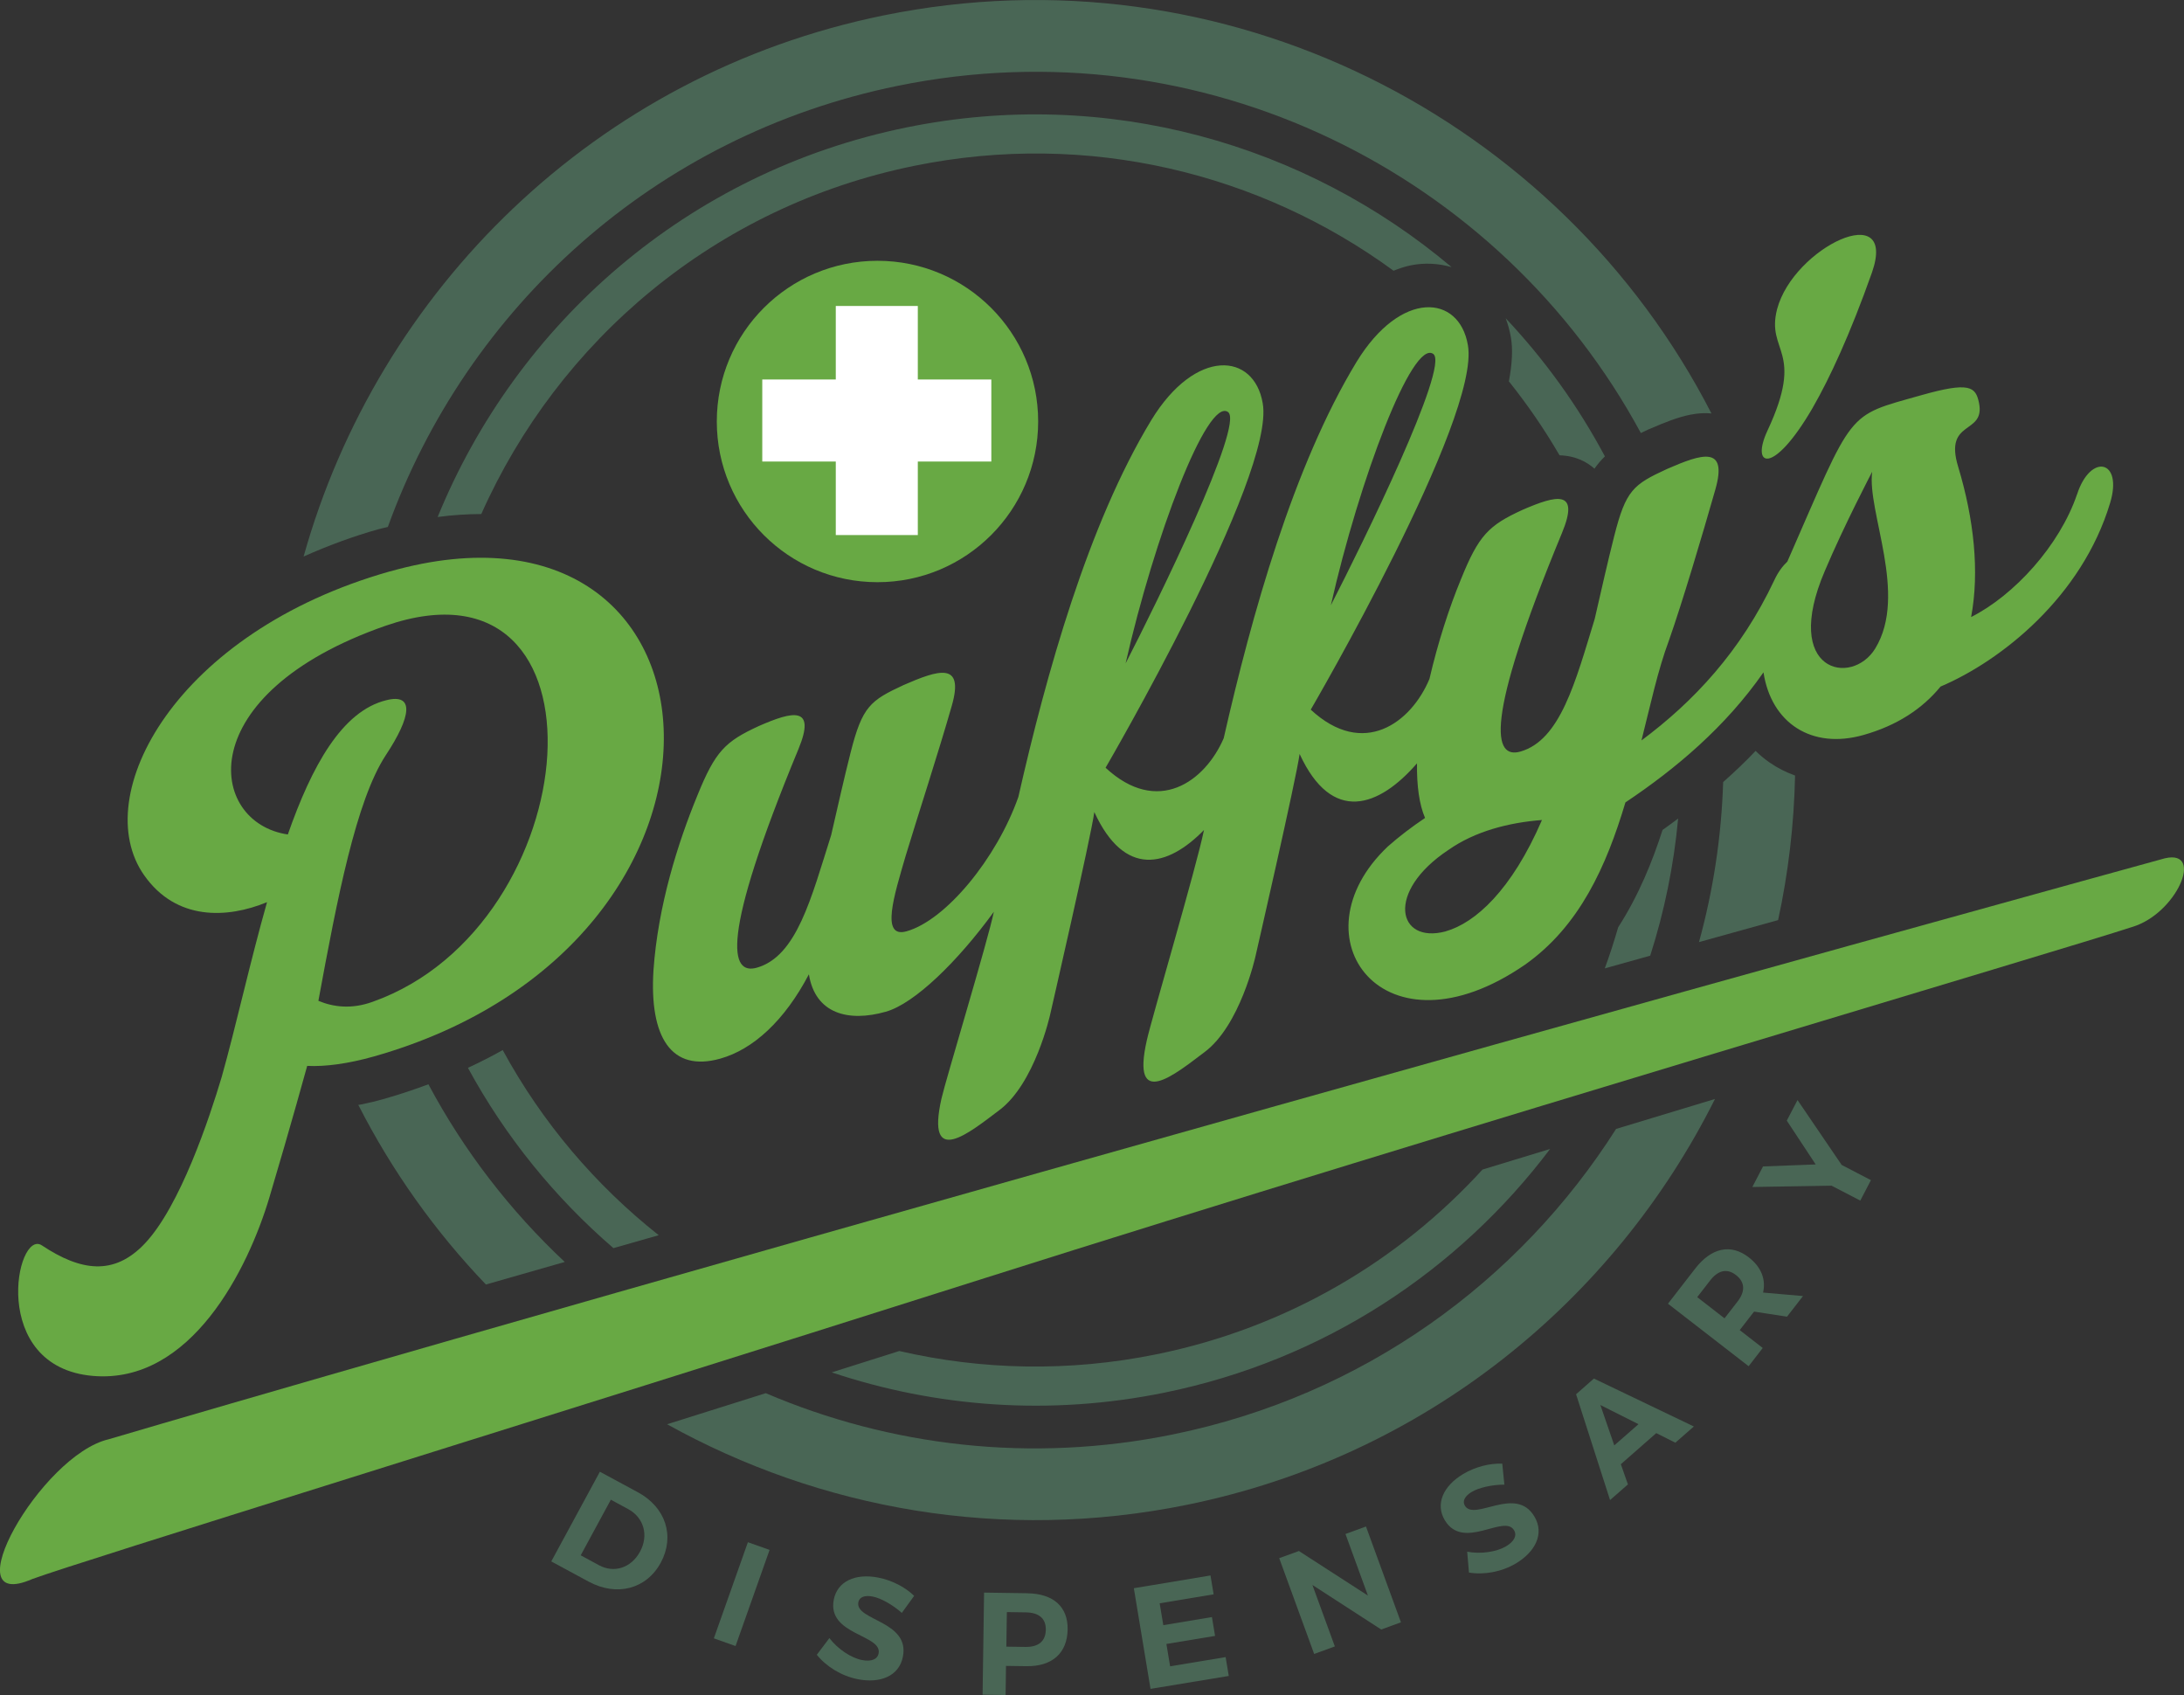 <svg xmlns="http://www.w3.org/2000/svg" id="Layer_1" viewBox="0 0 382.35 296.71"><rect x="0" y="0" width="382.35" height="296.71" fill="#333333" stroke="none"/><defs><style> .cls-1 { fill: #496655; } .cls-2 { fill: #fff; } .cls-3 { fill: #68a944; } </style></defs><path class="cls-1" d="M314.25,135.75c-1.58-.57-3.08-1.32-4.46-2.28-.87-.61-1.69-1.28-2.44-2.03-1.76,1.87-3.68,3.68-5.68,5.46-.3,9.59-1.74,18.97-4.23,28.01,4.8-1.34,9.42-2.62,13.85-3.85,1.79-8.24,2.79-16.71,2.97-25.31"></path><path class="cls-1" d="M67.5,192.29c-1.44.41-2.88.76-4.27,1.04-.17.03-.33.05-.5.08,5.94,11.65,13.5,22.21,22.34,31.44,4.37-1.25,8.98-2.57,13.8-3.95-9.49-8.89-17.6-19.35-23.87-31.1-2.42.9-4.9,1.74-7.5,2.48"></path><path class="cls-1" d="M282.93,197.61c-16.93,26.65-44.22,46.67-77.59,53.48-24.9,5.08-49.55,2.06-71.28-7.22-5.86,1.85-11.62,3.66-17.27,5.44,26.78,14.88,58.76,20.68,91.06,14.09,41.62-8.49,74.72-35.69,92.39-71.03-5.61,1.7-11.4,3.45-17.3,5.24"></path><path class="cls-1" d="M66.13,92.67c.6-.17,1.18-.28,1.77-.43,13.8-38.2,46.58-68.51,89.28-77.22,53.29-10.87,105.51,15.27,130.08,60.78.45-.22.92-.44,1.41-.67l.08-.03.08-.03c2.79-1.21,4.94-2.04,7.04-2.47,1.41-.29,2.65-.33,3.75-.23C273.05,20.61,214.39-9.48,154.68,2.7c-50.53,10.3-88.51,48.17-101.53,94.72,4.38-1.96,8.78-3.56,12.99-4.75"></path><path class="cls-1" d="M263.6,55.71c.4,1.06.71,2.18.91,3.35.37,2.07.21,4.69-.35,7.7,3.25,4.06,6.22,8.38,8.87,12.94,2.88.08,4.86,1.22,6.11,2.34.55-.79,1.16-1.5,1.83-2.15-4.74-8.89-10.61-17-17.38-24.19"></path><path class="cls-1" d="M81.92,186.92c6.58,12.12,15.27,22.76,25.47,31.56,2.58-.74,5.22-1.49,7.93-2.26-11.05-8.75-20.41-19.71-27.31-32.41-1.95,1.1-3.98,2.13-6.09,3.11"></path><path class="cls-1" d="M259.55,204.72c-14.61,15.99-34.22,27.69-57.07,32.34-15.39,3.14-30.67,2.75-45.04-.57-3.97,1.26-7.92,2.5-11.83,3.74,18.19,6.08,38.14,7.65,58.24,3.55,28.04-5.72,51.51-21.44,67.53-42.66-3.91,1.19-7.84,2.38-11.82,3.6"></path><path class="cls-1" d="M84.26,89.98c13.47-30.27,40.85-53.83,75.79-60.95,30.51-6.22,60.62,1.32,83.92,18.36.99-.4,1.98-.73,2.99-.94,2.47-.5,4.9-.34,7.17.31-25.53-21.52-60.27-31.62-95.45-24.45-38.39,7.83-68.26,34.38-82.06,68.19,2.68-.36,5.21-.51,7.64-.52"></path><path class="cls-1" d="M291.06,145.28c-1.76,5.48-4.17,11.45-7.77,17.04-.7,2.43-1.47,4.83-2.34,7.19,2.7-.75,5.35-1.49,7.95-2.22,2.48-7.74,4.13-15.78,4.89-24.01-.9.67-1.79,1.34-2.73,2"></path><path class="cls-3" d="M68.22,100.03c-37.47,10.61-52.77,39.27-42.99,53.17,5.63,8.02,14.57,7.59,21.52,4.72-3.01,10.61-5.46,21.82-7.95,30.64-2.11,7.06-7.25,22.6-13.48,29.15-5.39,5.67-11.21,4.79-17.99.29-4.5-2.99-9.36,21.29,8.95,22.85,17.16,1.46,27.16-18.75,30.89-31.27s6.61-23,6.61-23c3.14.16,7.17-.38,11.64-1.64,70.05-19.83,64.46-102.35,2.8-84.9M65.24,175.36c-3.72,1.35-6.92.91-9.5-.17,3.3-17.9,6.6-35.06,11.79-42.98,4.52-6.84,5.03-10.89.1-9.64-7.75,1.89-13.04,11.5-17.24,23.5-14.02-2.04-17.14-24.58,17.1-36.53,40.75-14.09,35.54,52.41-2.25,65.82"></path><path class="cls-3" d="M317.36,71.35c2.98-5.18,6.52-12.8,10.36-23.64,4.56-13.09-13.71-4.43-16.6,6.38-1.99,7.67,4.99,7.02-1.7,21.31-2.97,6.38,1.02,7.9,7.95-4.06"></path><path class="cls-3" d="M363.62,86.54c-3.05,8.97-11.03,17.69-18.54,21.47,1.49-7.93.5-17.12-2.25-26.25-2.6-8.43,4.78-5.56,3.63-11.24-.58-2.84-1.65-3.74-10.18-1.32-13.22,3.74-11.6,2.24-23.37,29.1-.82.78-1.63,1.84-2.28,3.25-5.88,12.48-14.15,21.28-23.26,28.06,1.56-6.15,2.83-12.22,4.84-17.59,2.34-6.67,5.76-18.15,8.09-26.32,2.24-7.84-2.45-6.22-8.43-3.62-5.95,2.74-7.23,3.7-9.28,11.79-1.15,4.53-2.15,9.02-3.41,14.48-3.37,11.01-6.02,21.22-13.01,23.21-4.62,1.31-6.59-4.74,7.28-38.26,3.17-7.65-.92-6.65-6.89-4.06-5.95,2.73-7.68,4.43-10.82,12.22-2.03,4.92-3.99,10.94-5.49,17.39-3.22,7.69-11.58,13.91-20.78,5.37,0,0,29.8-51.09,27.51-63.81-1.52-8.88-11.75-9.74-19.51,2.97-11.05,18.22-18.33,44.27-23.24,65.85-3.28,7.59-11.57,13.62-20.68,5.16,0,0,29.8-51.1,27.51-63.81-1.52-8.88-11.75-9.74-19.51,2.97-11.07,18.25-18.36,44.35-23.27,65.96-3.8,10.77-12.69,21.57-19.57,23.51-4.61,1.31-2.17-6.29-.17-13.17,2.03-6.73,5.76-18.15,8.09-26.32,2.25-7.84-2.45-6.22-8.43-3.62-5.81,2.7-7.23,3.7-9.28,11.79-1.15,4.53-2.15,9.02-3.41,14.48-3.51,11.06-6.02,21.22-13.01,23.21-4.62,1.31-6.59-4.74,7.28-38.26,3.17-7.65-1.06-6.61-6.89-4.06-5.95,2.73-7.67,4.43-10.82,12.22-3.36,8.16-6.88,19.22-7.67,30.56-.73,11.62,3.06,17.91,11.73,15.45,5.73-1.62,11.22-6.63,15.48-14.75,1.11,6.9,6.89,8.41,13.46,6.55,5.07-1.43,12.64-8.86,18.92-17.49-.99,4.89-8.45,29.5-9.16,32.66-2.8,12.36,4.92,5.97,10.05,2.11,6.3-4.64,8.97-16.8,8.97-16.8,0,0,7.14-31.06,7.73-35.43,5.3,11.52,12.82,9.67,19.2,3.14-1.37,6.68-9.11,32.79-10.01,36.81-2.8,12.36,4.92,5.97,10.05,2.11,6.3-4.64,8.97-16.8,8.97-16.8,0,0,7.14-31.06,7.73-35.43,5.68,12.34,13.9,9.31,20.55,1.64-.05,3.95.4,7.21,1.41,9.56-2.34,1.57-4.52,3.23-6.52,5-16.73,15.85-.73,37.75,24.03,20.68,9.56-6.76,14.23-17.24,17.57-28.4,8.83-5.9,17.53-13.23,24.17-22.77,1.35,8.87,8.42,13.54,17.5,10.97,5.87-1.66,10.3-4.57,13.5-8.48,10.62-4.51,24.75-15.72,29.68-32.13,2.3-7.56-3.42-8.79-5.78-1.52M250.94,61.97c2.81,2.21-12.33,33.07-17.95,43.98,4.98-21.98,14.29-46.7,17.95-43.98M215.01,72.14c2.81,2.2-12.33,33.07-17.95,43.98,4.98-21.98,14.29-46.7,17.95-43.98M253.07,163.04c-8.42,2.24-10.58-6.92.5-14.26,4.65-3.27,10.56-4.79,16.38-5.24-5.32,12.32-11.7,18.03-16.87,19.49M328.3,113.51c-4.1,6.72-16.44,4.2-8.83-13.57,3.39-8.02,8.29-17.36,8.29-17.36-.93,7.02,6.3,21.49.54,30.93"></path><path class="cls-3" d="M379.02,150.24c6.97-1.62,1.99,9.77-5.78,12.03-11.01,3.67-118.66,35.4-200.78,61.44-82.11,26.05-158.52,49.64-166.8,52.69-14.25,6.22,1.46-21.69,13.36-24.46,0,0,47.58-14.09,163.07-46.71,115.49-32.63,196.92-54.99,196.92-54.99"></path><path class="cls-1" d="M111.67,261.21c4.87,2.64,6.52,7.68,4.01,12.33-2.51,4.62-7.69,5.99-12.64,3.31l-6.53-3.53,8.51-15.7,6.66,3.6ZM101.66,272.25l3.21,1.74c2.62,1.42,5.62.49,7.18-2.38,1.57-2.89.63-5.98-2.06-7.44l-3.05-1.65-5.28,9.74Z"></path><rect class="cls-1" x="120.92" y="277.05" width="17.85" height="4.03" transform="translate(-176.55 308.29) rotate(-70.5)"></rect><path class="cls-1" d="M160.04,279.35l-2.16,2.98c-1.64-1.46-3.7-2.59-5.1-2.86-1.32-.26-2.32.04-2.51.99-.62,3.22,9.05,3.24,7.8,9.54-.67,3.43-4.01,4.7-7.88,3.94-2.88-.56-5.54-2.22-7.19-4.28l2.2-2.92c1.49,1.95,3.84,3.48,5.69,3.84,1.62.32,2.72-.09,2.93-1.17.64-3.3-9.06-3.2-7.85-9.4.62-3.18,3.74-4.65,7.79-3.86,2.45.48,4.76,1.71,6.28,3.2"></path><path class="cls-1" d="M179.86,278.9c4.54.06,7.11,2.35,7.05,6.31-.06,4.16-2.7,6.52-7.24,6.45l-3.55-.05-.07,5.1-4.03-.06.26-17.87,7.58.11ZM176.18,288.24l3.34.05c2.25.03,3.54-.97,3.57-3.01.03-1.99-1.23-3-3.48-3.04l-3.34-.05-.09,6.05Z"></path><polygon class="cls-1" points="203.02 280.65 203.66 284.48 212.17 283.06 212.72 286.36 204.2 287.77 204.85 291.68 214.57 290.07 215.12 293.37 201.42 295.63 198.5 278.01 211.92 275.78 212.47 279.08 203.02 280.65"></polygon><polygon class="cls-1" points="241.81 285.24 229.76 277.44 233.69 288.2 230.07 289.52 223.95 272.75 227.4 271.5 239.48 279.3 235.55 268.52 239.14 267.21 245.26 283.98 241.81 285.24"></polygon><path class="cls-1" d="M263,256.21l.37,3.67c-2.19,0-4.48.54-5.71,1.27-1.16.69-1.7,1.58-1.21,2.41,1.69,2.82,8.91-3.62,12.18,1.91,1.79,3,.15,6.17-3.24,8.2-2.52,1.5-5.61,2.04-8.22,1.6l-.31-3.65c2.41.46,5.18.02,6.8-.94,1.42-.85,1.96-1.88,1.4-2.82-1.72-2.89-8.89,3.67-12.13-1.77-1.66-2.78-.32-5.95,3.23-8.07,2.15-1.28,4.68-1.9,6.82-1.81"></path><path class="cls-1" d="M283.76,256.31l1.24,3.53-3.13,2.74-5.95-18.52,3.12-2.75,17.5,8.39-3.24,2.84-3.34-1.68-6.21,5.45ZM280.17,245.93l2.44,7.08,4.24-3.71-6.68-3.36Z"></path><path class="cls-1" d="M307.09,229.59l-.24.3-2.28,2.94,4.03,3.13-2.47,3.19-14.12-10.94,4.75-6.13c2.86-3.69,6.26-4.41,9.39-1.99,2.18,1.69,3.03,3.84,2.51,6.17l6.99.61-2.8,3.61-5.77-.89ZM304.19,227.83c1.36-1.75,1.34-3.39-.28-4.64-1.57-1.22-3.14-.82-4.5.93l-2.28,2.94,4.78,3.71,2.28-2.94Z"></path><polygon class="cls-1" points="327.54 206.58 325.68 210.16 320.65 207.55 306.78 207.78 308.65 204.18 317.87 203.83 312.81 196.16 314.69 192.56 322.42 203.92 327.54 206.58"></polygon><g><path class="cls-3" d="M181.75,73.78c0,15.53-12.59,28.13-28.13,28.13s-28.13-12.59-28.13-28.13,12.59-28.13,28.13-28.13,28.13,12.59,28.13,28.13"></path><rect class="cls-2" x="146.32" y="53.56" width="14.36" height="40.1"></rect><rect class="cls-2" x="133.45" y="66.43" width="40.1" height="14.36"></rect></g></svg>